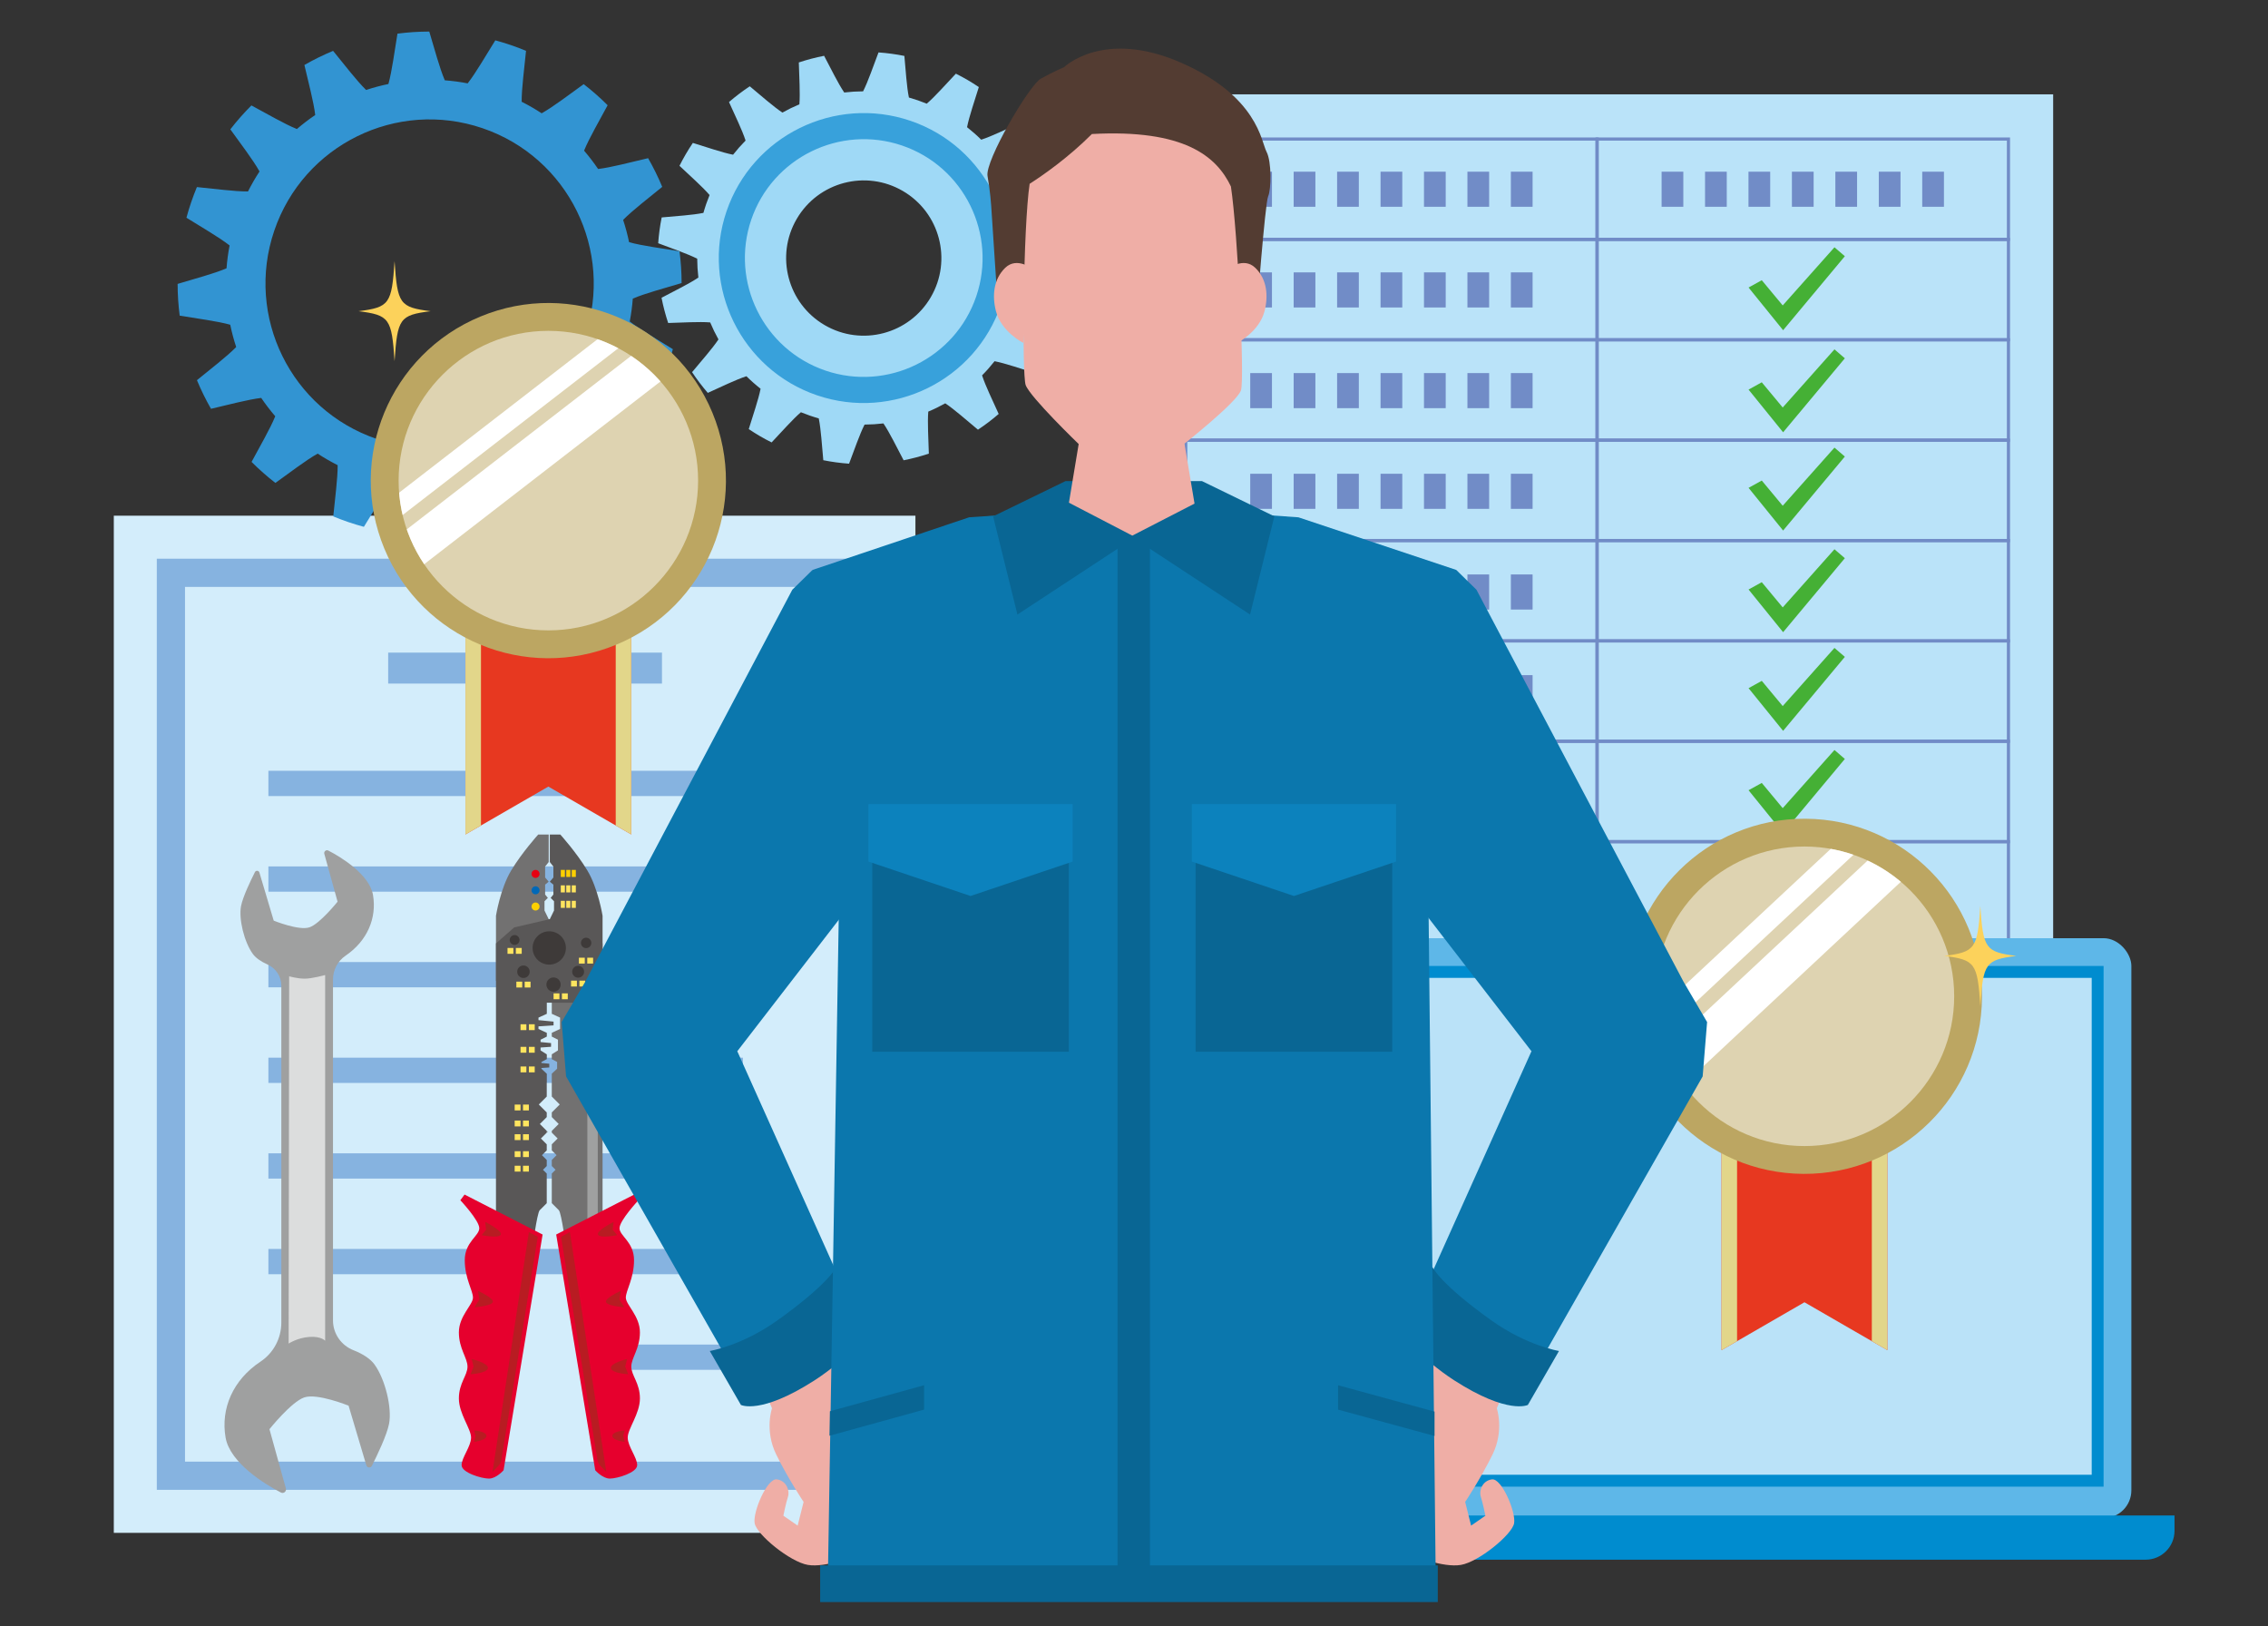 <?xml version="1.0" encoding="UTF-8"?><svg id="b" xmlns="http://www.w3.org/2000/svg" xmlns:xlink="http://www.w3.org/1999/xlink" viewBox="0 0 279 200"><rect x="0" y="0" width="279" height="200" fill="#333333" stroke="none"/><defs><style>.e,.f{fill:none;}.g{fill:#bca662;}.h{fill:#b81c22;}.i{fill:#727171;}.j{fill:#096694;}.k{fill:#efaea6;}.l{fill:#38a1db;}.m{fill:#9fa0a0;}.n{fill:#fdd000;}.f{stroke:#718cc7;stroke-miterlimit:10;stroke-width:.388px;}.o{fill:#bae3f9;}.p{fill:#45b035;}.q{fill:#e6002d;}.r{fill:#3e3a39;}.s{fill:#0068b7;}.t{fill:#fff;}.u{fill:#e2d68a;}.v{fill:#dcdddd;}.w{fill:#008ccf;}.x{fill:#0c82bd;}.y{fill:#ded3b1;}.z{fill:#533c32;}.aa{fill:#e73820;}.ab{fill:#ffe55f;}.ac{fill:#9fd9f6;}.ad{fill:#86b3e0;}.ae{clip-path:url(#d);}.af{clip-path:url(#c);}.ag{fill:#fcd25b;}.ah{fill:#bae2f8;}.ai{fill:#595757;}.aj{fill:#5eb7e8;}.ak{fill:#3294d2;}.al{fill:#e60012;}.am{fill:#0b77ad;}.an{fill:#d3edfb;}.ao{fill:#718cc7;}</style><clipPath id="c"><path class="y" d="M67.457,77.533c-10.158,0-18.421-8.264-18.421-18.421s8.264-18.421,18.421-18.421,18.421,8.264,18.421,18.421-8.264,18.421-18.421,18.421Z"/></clipPath><clipPath id="d"><path class="y" d="M221.975,140.958c-10.158,0-18.421-8.264-18.421-18.421s8.264-18.421,18.421-18.421,18.421,8.264,18.421,18.421-8.264,18.421-18.421,18.421Z"/></clipPath></defs><rect class="o" x="141.589" y="10.379" width="109.759" height="112.206" transform="translate(262.95 -129.986) rotate(90)"/><rect class="f" x="196.468" y="17.101" width="50.604" height="12.345"/><rect class="f" x="196.468" y="29.447" width="50.604" height="12.345"/><rect class="f" x="196.468" y="41.792" width="50.604" height="12.345"/><rect class="f" x="196.468" y="54.137" width="50.604" height="12.345"/><rect class="f" x="196.468" y="66.482" width="50.604" height="12.345"/><rect class="f" x="196.468" y="78.827" width="50.604" height="12.345"/><rect class="f" x="196.468" y="91.173" width="50.604" height="12.345"/><rect class="f" x="196.468" y="103.518" width="50.604" height="12.345"/><rect class="ao" x="204.403" y="21.116" width="2.672" height="4.316"/><rect class="ao" x="209.747" y="21.116" width="2.672" height="4.316"/><rect class="ao" x="215.091" y="21.116" width="2.672" height="4.316"/><rect class="ao" x="220.434" y="21.116" width="2.672" height="4.316"/><rect class="ao" x="225.778" y="21.116" width="2.672" height="4.316"/><rect class="ao" x="231.122" y="21.116" width="2.672" height="4.316"/><rect class="ao" x="236.465" y="21.116" width="2.672" height="4.316"/><polygon class="p" points="215.101 35.365 216.726 34.465 219.302 37.565 225.668 30.414 226.945 31.514 219.351 40.615 215.101 35.365"/><polygon class="p" points="215.101 47.919 216.726 47.019 219.302 50.119 225.668 42.969 226.945 44.069 219.351 53.169 215.101 47.919"/><polygon class="p" points="215.101 60.003 216.726 59.103 219.302 62.203 225.668 55.053 226.945 56.153 219.351 65.253 215.101 60.003"/><polygon class="p" points="215.101 72.505 216.726 71.605 219.302 74.705 225.668 67.555 226.945 68.655 219.351 77.755 215.101 72.505"/><polygon class="p" points="215.101 84.641 216.726 83.741 219.302 86.841 225.668 79.691 226.945 80.791 219.351 89.891 215.101 84.641"/><polygon class="p" points="215.101 97.195 216.726 96.295 219.302 99.395 225.668 92.245 226.945 93.345 219.351 102.446 215.101 97.195"/><polygon class="p" points="215.101 109.75 216.726 108.85 219.302 111.95 225.668 104.8 226.945 105.9 219.351 115 215.101 109.75"/><rect class="f" x="145.864" y="17.101" width="50.604" height="12.345"/><rect class="f" x="145.864" y="29.447" width="50.604" height="12.345"/><rect class="f" x="145.864" y="41.792" width="50.604" height="12.345"/><rect class="f" x="145.864" y="54.137" width="50.604" height="12.345"/><rect class="f" x="145.864" y="66.482" width="50.604" height="12.345"/><rect class="f" x="145.864" y="78.827" width="50.604" height="12.345"/><rect class="f" x="145.864" y="91.173" width="50.604" height="12.345"/><rect class="f" x="145.864" y="103.518" width="50.604" height="12.345"/><rect class="ao" x="153.799" y="21.116" width="2.672" height="4.316"/><rect class="ao" x="159.142" y="21.116" width="2.672" height="4.316"/><rect class="ao" x="164.486" y="21.116" width="2.672" height="4.316"/><rect class="ao" x="169.83" y="21.116" width="2.672" height="4.316"/><rect class="ao" x="175.173" y="21.116" width="2.672" height="4.316"/><rect class="ao" x="180.517" y="21.116" width="2.672" height="4.316"/><rect class="ao" x="185.861" y="21.116" width="2.672" height="4.316"/><rect class="ao" x="153.799" y="33.501" width="2.672" height="4.316"/><rect class="ao" x="159.142" y="33.501" width="2.672" height="4.316"/><rect class="ao" x="164.486" y="33.501" width="2.672" height="4.316"/><rect class="ao" x="169.83" y="33.501" width="2.672" height="4.316"/><rect class="ao" x="175.173" y="33.501" width="2.672" height="4.316"/><rect class="ao" x="180.517" y="33.501" width="2.672" height="4.316"/><rect class="ao" x="185.861" y="33.501" width="2.672" height="4.316"/><rect class="ao" x="153.799" y="45.885" width="2.672" height="4.316"/><rect class="ao" x="159.142" y="45.885" width="2.672" height="4.316"/><rect class="ao" x="164.486" y="45.885" width="2.672" height="4.316"/><rect class="ao" x="169.83" y="45.885" width="2.672" height="4.316"/><rect class="ao" x="175.173" y="45.885" width="2.672" height="4.316"/><rect class="ao" x="180.517" y="45.885" width="2.672" height="4.316"/><rect class="ao" x="185.861" y="45.885" width="2.672" height="4.316"/><rect class="ao" x="153.799" y="58.27" width="2.672" height="4.316"/><rect class="ao" x="159.142" y="58.27" width="2.672" height="4.316"/><rect class="ao" x="164.486" y="58.27" width="2.672" height="4.316"/><rect class="ao" x="169.83" y="58.27" width="2.672" height="4.316"/><rect class="ao" x="175.173" y="58.27" width="2.672" height="4.316"/><rect class="ao" x="180.517" y="58.27" width="2.672" height="4.316"/><rect class="ao" x="185.861" y="58.27" width="2.672" height="4.316"/><rect class="ao" x="153.799" y="70.654" width="2.672" height="4.316"/><rect class="ao" x="159.142" y="70.654" width="2.672" height="4.316"/><rect class="ao" x="164.486" y="70.654" width="2.672" height="4.316"/><rect class="ao" x="169.83" y="70.654" width="2.672" height="4.316"/><rect class="ao" x="175.173" y="70.654" width="2.672" height="4.316"/><rect class="ao" x="180.517" y="70.654" width="2.672" height="4.316"/><rect class="ao" x="185.861" y="70.654" width="2.672" height="4.316"/><rect class="ao" x="153.799" y="83.038" width="2.672" height="4.316"/><rect class="ao" x="159.142" y="83.038" width="2.672" height="4.316"/><rect class="ao" x="164.486" y="83.038" width="2.672" height="4.316"/><rect class="ao" x="169.83" y="83.038" width="2.672" height="4.316"/><rect class="ao" x="175.173" y="83.038" width="2.672" height="4.316"/><rect class="ao" x="180.517" y="83.038" width="2.672" height="4.316"/><rect class="ao" x="185.861" y="83.038" width="2.672" height="4.316"/><rect class="ao" x="153.799" y="95.423" width="2.672" height="4.316"/><rect class="ao" x="159.142" y="95.423" width="2.672" height="4.316"/><rect class="ao" x="164.486" y="95.423" width="2.672" height="4.316"/><rect class="ao" x="169.83" y="95.423" width="2.672" height="4.316"/><rect class="ao" x="175.173" y="95.423" width="2.672" height="4.316"/><rect class="ao" x="180.517" y="95.423" width="2.672" height="4.316"/><rect class="ao" x="185.861" y="95.423" width="2.672" height="4.316"/><rect class="ao" x="153.799" y="107.807" width="2.672" height="4.316"/><rect class="ao" x="159.142" y="107.807" width="2.672" height="4.316"/><rect class="ao" x="164.486" y="107.807" width="2.672" height="4.316"/><rect class="ao" x="169.83" y="107.807" width="2.672" height="4.316"/><rect class="ao" x="175.173" y="107.807" width="2.672" height="4.316"/><rect class="ao" x="180.517" y="107.807" width="2.672" height="4.316"/><rect class="ao" x="185.861" y="107.807" width="2.672" height="4.316"/><rect class="an" x="14" y="63.427" width="98.612" height="125.103"/><path class="ad" d="M107.322,183.24H19.29v-114.523h88.032v114.523ZM22.76,179.77h81.093v-107.584H22.76v107.584Z"/><rect class="ad" x="47.752" y="80.267" width="33.682" height="3.809"/><rect class="ad" x="33.016" y="94.802" width="58.375" height="3.108"/><rect class="ad" x="33.016" y="106.564" width="58.375" height="3.108"/><rect class="ad" x="33.016" y="118.326" width="58.375" height="3.108"/><rect class="ad" x="33.016" y="130.088" width="58.375" height="3.107"/><rect class="ad" x="33.016" y="141.85" width="58.375" height="3.107"/><rect class="ad" x="33.016" y="153.612" width="58.375" height="3.108"/><rect class="ad" x="75.018" y="165.373" width="18.578" height="3.107"/><rect class="aj" x="153.105" y="115.392" width="109.087" height="71.329" rx="3.416" ry="3.416"/><rect class="w" x="156.521" y="118.808" width="102.254" height="64.041"/><rect class="ah" x="157.985" y="120.272" width="99.327" height="61.112"/><path class="w" d="M263.945,191.831c1.963,0,3.555-1.592,3.555-3.555v-1.88h-119.703v1.845c0,1.982,1.607,3.59,3.59,3.59h112.558Z"/><polygon class="e" points="67.878 139.308 67.878 139.091 67.77 139.199 67.878 139.308"/><path class="i" d="M67.498,113.048l-.517-1.061v-1.139l.414-.414-.336-.414v-1.216l.44-.362-.44-.518v-1.346l.44-.552v-3.381h-1.294s-1.967,2.174-3.312,4.399c-1.346,2.225-1.88,5.589-1.88,5.589v7.987l3.623,2.7h3.243v1.373l1.018.464v1.397l-1.018.474v.466l.759.379v1.32l-.759.48v.593l.656.35v.828l-.656.613v2.81l.976.977-.976.976v.572l.848.848-.848.848v.217l.719.719-.719.719v.746l.59.59-.59.59v.745l.462.462-.462.462v3.642s.518.517.863.863c.345.345.932,4.934.932,4.934l4.451-2.277v-35.469l-2.243-1.967-4.382-1.018Z"/><polygon class="m" points="72.26 151.139 73.536 150.104 73.536 119.034 72.242 120 72.26 151.139"/><polygon class="ai" points="67.257 139.308 67.365 139.199 67.257 139.091 67.257 139.308"/><path class="ai" d="M68.93,102.645h-1.294v3.381l.44.552v1.346l-.44.518.44.362v1.216l-.336.414.414.414v1.139l-.517,1.061-4.382,1.018-2.243,1.967v35.469l4.451,2.277s.587-4.589.932-4.934c.345-.345.863-.863.863-.863v-3.642l-.462-.462.462-.462v-.745l-.59-.59.59-.59v-.746l-.719-.719.719-.719v-.217l-.848-.848.848-.848v-.572l-.976-.976.976-.977v-1.759l.009-.008v-1.035l-.664-.622v-.089l.966-.067v-.457l-.966-.095v-.12l.664-.354v-.583l-.768-.486v-.358l1.288-.089v-.457l-1.288-.126v-.289l.768-.384v-.458l-1.026-.478v-.32l1.855-.128v-.457l-1.855-.182v-.31l1.026-.468v-1.369h3.235l3.623-2.7v-7.987s-.535-3.364-1.881-5.589c-1.346-2.226-3.312-4.399-3.312-4.399Z"/><circle class="r" cx="67.567" cy="116.593" r="2.049"/><path class="r" d="M63.306,115.006c-.334,0-.604.27-.604.604,0,.334.27.604.604.604s.604-.27.604-.604c0-.333-.27-.604-.604-.604Z"/><circle class="r" cx="64.393" cy="119.517" r=".769"/><circle class="r" cx="68.093" cy="121.096" r=".878" transform="translate(-53.585 188.143) rotate(-89.506)"/><circle class="r" cx="71.121" cy="119.517" r=".732"/><path class="r" d="M72.104,115.332c-.354,0-.64.287-.64.641s.287.64.64.64c.354,0,.64-.287.64-.64s-.287-.641-.64-.641Z"/><path class="al" d="M65.881,106.99c-.273,0-.494.221-.494.494,0,.273.221.494.494.494.273,0,.494-.221.494-.494,0-.273-.221-.494-.494-.494Z"/><path class="s" d="M65.881,109.009c-.273,0-.494.221-.494.494s.221.494.494.494c.273,0,.494-.221.494-.494s-.221-.494-.494-.494Z"/><path class="n" d="M65.881,111.001c-.273,0-.494.221-.494.494,0,.273.221.494.494.494.273,0,.494-.221.494-.494,0-.273-.221-.494-.494-.494Z"/><rect class="n" x="68.986" y="106.99" width=".505" height=".869"/><rect class="n" x="69.659" y="106.99" width=".505" height=".869"/><rect class="n" x="70.332" y="106.99" width=".505" height=".869"/><rect class="ab" x="68.986" y="108.892" width=".505" height=".869"/><rect class="ab" x="69.659" y="108.892" width=".505" height=".869"/><rect class="ab" x="70.332" y="108.892" width=".505" height=".869"/><rect class="ab" x="68.986" y="110.794" width=".505" height=".869"/><rect class="ab" x="69.659" y="110.794" width=".505" height=".869"/><rect class="ab" x="70.332" y="110.794" width=".505" height=".869"/><rect class="ab" x="71.216" y="117.792" width=".72" height=".72"/><rect class="ab" x="72.242" y="117.792" width=".72" height=".72"/><rect class="ab" x="70.248" y="120.613" width=".72" height=".72"/><rect class="ab" x="71.274" y="120.613" width=".72" height=".72"/><rect class="ab" x="68.098" y="122.178" width=".72" height=".72"/><rect class="ab" x="69.125" y="122.178" width=".72" height=".72"/><rect class="ab" x="64.033" y="125.978" width=".72" height=".72"/><rect class="ab" x="65.059" y="125.978" width=".72" height=".72"/><rect class="ab" x="64.033" y="128.756" width=".72" height=".72"/><rect class="ab" x="65.059" y="128.756" width=".72" height=".72"/><rect class="ab" x="64.033" y="131.171" width=".72" height=".72"/><rect class="ab" x="65.059" y="131.171" width=".72" height=".72"/><rect class="ab" x="63.313" y="135.855" width=".72" height=".72"/><rect class="ab" x="64.339" y="135.855" width=".72" height=".72"/><rect class="ab" x="63.313" y="137.821" width=".72" height=".72"/><rect class="ab" x="64.339" y="137.821" width=".72" height=".72"/><rect class="ab" x="63.313" y="139.503" width=".72" height=".72"/><rect class="ab" x="64.339" y="139.503" width=".72" height=".72"/><rect class="ab" x="63.313" y="141.593" width=".72" height=".72"/><rect class="ab" x="64.339" y="141.593" width=".72" height=".72"/><rect class="ab" x="63.313" y="143.378" width=".72" height=".72"/><rect class="ab" x="64.339" y="143.378" width=".72" height=".72"/><rect class="ab" x="63.52" y="120.736" width=".72" height=".72"/><rect class="ab" x="64.546" y="120.736" width=".72" height=".72"/><rect class="ab" x="62.433" y="116.593" width=".72" height=".72"/><rect class="ab" x="63.459" y="116.593" width=".72" height=".72"/><path class="q" d="M56.63,147.62s2.329,2.484,2.329,3.442c0,.957-1.786,1.682-1.786,3.933s1.009,3.727,1.009,4.606c0,.88-1.734,2.251-1.734,4.27,0,2.019,1.061,3.131,1.061,4.218,0,1.087-1.061,2.018-1.061,3.908s1.501,3.727,1.501,4.813c0,1.087-1.164,2.458-1.164,3.39,0,.931,2.458,1.656,3.364,1.656s1.799-1.026,1.799-1.026l4.8-28.991-9.601-4.917-.517.699Z"/><path class="h" d="M60.589,181.028l.711-.723c.194-.197.322-.45.367-.723l4.486-27.459-1.093-.587-4.47,29.492Z"/><path class="h" d="M58.796,158.764l.171,1.068-.591.949s1.97-.125,2.233-.605-1.814-1.411-1.814-1.411Z"/><path class="h" d="M59.688,150.286l.112.957-.543.673s2.07.427,2.342-.052c.272-.479-1.91-1.579-1.91-1.579Z"/><path class="h" d="M58.014,167.145l.246.932-.375.944s2.057-.116,2.135-.75c.078-.634-2.006-1.126-2.006-1.126Z"/><path class="h" d="M58.32,175.93l.181.681-.181.725s1.561-.173,1.518-.742c-.043-.569-1.518-.664-1.518-.664Z"/><path class="q" d="M76.987,159.601c0-.88,1.009-2.355,1.009-4.606s-1.786-2.976-1.786-3.933c0-.958,2.329-3.442,2.329-3.442l-.518-.699-9.601,4.917,4.8,28.991s.893,1.026,1.799,1.026,3.364-.725,3.364-1.656c0-.932-1.164-2.303-1.164-3.39,0-1.087,1.501-2.924,1.501-4.813s-1.061-2.821-1.061-3.908c0-1.087,1.061-2.199,1.061-4.218,0-2.018-1.734-3.39-1.734-4.27Z"/><path class="h" d="M69.016,152.123l4.486,27.459c.045.273.173.526.367.723l.711.723-4.47-29.492-1.093.587Z"/><path class="h" d="M76.373,158.764s-2.077.93-1.814,1.411,2.233.605,2.233.605l-.591-.949.171-1.068Z"/><path class="h" d="M75.481,150.286s-2.182,1.1-1.91,1.579c.272.479,2.342.052,2.342.052l-.543-.673.112-.957Z"/><path class="h" d="M77.155,167.145s-2.083.492-2.006,1.126c.078.634,2.135.75,2.135.75l-.375-.944.246-.932Z"/><path class="h" d="M75.33,176.594c-.043.569,1.518.742,1.518.742l-.181-.725.181-.681s-1.475.095-1.518.664Z"/><path class="m" d="M43.498,166.075c-1.521-.592-2.535-2.042-2.535-3.675v-41.925c0-1.173.577-2.274,1.548-2.933,2.673-1.816,3.864-4.635,3.372-7.474-.437-2.521-3.943-4.658-5.494-5.455-.269-.138-.573.111-.493.403l1.631,5.884s-2.159,2.705-3.45,3.152c-1.291.447-4.405-.819-4.405-.819l-1.762-5.919c-.077-.257-.429-.29-.55-.05-.524,1.038-1.493,3.055-1.708,4.182-.298,1.563.372,4.393,1.452,5.882.342.472.961.923,1.769,1.28,1.045.461,1.736,1.475,1.736,2.617v41.443c0,1.931-.959,3.742-2.568,4.808-3.391,2.247-4.906,5.78-4.289,9.337.542,3.124,4.886,5.772,6.808,6.76.333.172.71-.138.61-.499l-2.021-7.292s2.676-3.352,4.275-3.906c1.599-.554,5.459,1.015,5.459,1.015l2.184,7.335c.095.32.532.358.682.061.65-1.287,1.85-3.786,2.116-5.182.369-1.938-.461-5.444-1.799-7.289-.476-.656-1.383-1.28-2.57-1.742Z"/><path class="v" d="M35.572,120.077l-.067,45.175s1.092-.72,2.556-.819c1.464-.099,1.936.471,1.936.471v-44.981s-1.601.447-2.513.447c-.912,0-1.912-.293-1.912-.293Z"/><path class="ac" d="M80.965,29.914c1.67.639,3.585,1.285,4.803,1.904.004.777.052,1.552.143,2.32-1.133.767-2.953,1.646-4.532,2.485.207,1.05.479,2.087.816,3.103,1.789-.048,3.806-.18,5.17-.071.299.714.639,1.411,1.018,2.09-.757,1.14-2.106,2.648-3.246,4.028.587.884,1.231,1.736,1.933,2.547,1.633-.73,3.447-1.626,4.753-2.046.545.541,1.127,1.054,1.741,1.538-.264,1.341-.933,3.251-1.455,4.963.448.301.906.59,1.379.866.472.275.95.531,1.433.773,1.233-1.298,2.565-2.821,3.603-3.712.723.296,1.456.549,2.196.757.277,1.343.391,3.363.56,5.144,1.052.211,2.11.352,3.169.427.639-1.672,1.287-3.589,1.907-4.809.777-.004,1.552-.052,2.32-.144.768,1.133,1.646,2.954,2.485,4.534,1.05-.208,2.086-.481,3.102-.819-.048-1.788-.18-3.804-.07-5.168.714-.299,1.411-.639,2.09-1.018,1.139.756,2.645,2.103,4.023,3.242.885-.588,1.737-1.233,2.549-1.936-.73-1.631-1.623-3.441-2.043-4.745.541-.545,1.054-1.127,1.538-1.741,1.338.263,3.241.93,4.951,1.451.298-.445.586-.901.86-1.369.278-.477.537-.961.781-1.448-1.296-1.231-2.813-2.558-3.7-3.592.296-.723.549-1.456.757-2.196,1.339-.276,3.35-.391,5.126-.559.211-1.055.353-2.116.427-3.177-1.668-.637-3.576-1.282-4.792-1.9-.004-.777-.052-1.552-.144-2.32,1.129-.765,2.94-1.64,4.516-2.476-.208-1.053-.482-2.092-.821-3.111-1.783.048-3.789.179-5.148.07-.299-.714-.639-1.411-1.018-2.089.753-1.135,2.093-2.634,3.229-4.009-.589-.888-1.236-1.742-1.941-2.556-1.626.729-3.429,1.617-4.728,2.035-.546-.541-1.127-1.054-1.741-1.537.262-1.334.926-3.23,1.447-4.936-.45-.302-.91-.593-1.384-.87-.474-.276-.954-.534-1.438-.776-1.228,1.294-2.552,2.805-3.583,3.691-.723-.296-1.456-.549-2.195-.758-.276-1.336-.391-3.343-.558-5.117-1.056-.212-2.118-.355-3.181-.43-.637,1.666-1.281,3.571-1.897,4.786-.777.004-1.552.052-2.32.143-.765-1.129-1.64-2.939-2.476-4.514-1.053.207-2.093.48-3.111.818.048,1.783.179,3.79.07,5.149-.713.299-1.411.639-2.089,1.018-1.136-.754-2.637-2.096-4.014-3.233-.887.588-1.741,1.233-2.555,1.937.729,1.629,1.62,3.435,2.039,4.736-.541.546-1.054,1.127-1.538,1.741-1.337-.263-3.24-.929-4.949-1.451-.304.452-.597.916-.875,1.393-.273.469-.529.944-.769,1.423,1.296,1.231,2.814,2.559,3.702,3.594-.296.723-.549,1.456-.757,2.196-1.341.277-3.357.392-5.135.56-.212,1.053-.354,2.113-.429,3.172ZM98.007,26.93c2.656-4.556,8.503-6.096,13.058-3.44,4.556,2.656,6.096,8.503,3.44,13.058-2.656,4.555-8.502,6.096-13.058,3.439-4.556-2.656-6.096-8.502-3.44-13.058Z"/><path class="l" d="M123.134,37.487c3.17-9.308-1.824-19.459-11.132-22.628-9.308-3.169-19.459,1.824-22.628,11.132-3.169,9.308,1.824,19.459,11.132,22.628,9.308,3.169,19.459-1.824,22.628-11.132ZM92.415,27.026c2.599-7.631,10.921-11.725,18.552-9.127,7.631,2.599,11.725,10.921,9.127,18.552-2.599,7.631-10.921,11.725-18.552,9.127-7.631-2.599-11.725-10.921-9.127-18.552Z"/><path class="ak" d="M24.223,23.006c-.255.615-.493,1.241-.711,1.881-.214.628-.404,1.259-.576,1.891,1.852,1.161,3.992,2.384,5.307,3.409-.18.938-.305,1.878-.376,2.814-1.539.657-3.927,1.283-6.017,1.916.002,1.313.089,2.617.255,3.905,2.156.36,4.606.671,6.216,1.117.193.93.439,1.847.734,2.745-1.172,1.194-3.139,2.688-4.828,4.076.502,1.208,1.08,2.384,1.73,3.519,2.131-.491,4.516-1.138,6.177-1.338.531.782,1.107,1.536,1.726,2.257-.63,1.55-1.881,3.684-2.913,5.614.917.917,1.896,1.781,2.933,2.584,1.779-1.271,3.736-2.784,5.198-3.604.785.516,1.605.99,2.459,1.421.009,1.671-.33,4.121-.54,6.3.61.252,1.229.488,1.862.703.632.215,1.268.406,1.904.579,1.163-1.855,2.39-4.002,3.417-5.32.938.179,1.878.305,2.815.375.658,1.542,1.285,3.934,1.919,6.028,1.311-.003,2.614-.09,3.9-.257.361-2.159.672-4.612,1.118-6.225.93-.193,1.847-.438,2.745-.734,1.194,1.172,2.688,3.14,4.077,4.83,1.208-.503,2.383-1.082,3.518-1.732-.491-2.131-1.138-4.515-1.337-6.176.783-.531,1.536-1.108,2.257-1.726,1.548.629,3.679,1.878,5.607,2.909.917-.919,1.782-1.899,2.584-2.938-1.27-1.777-2.779-3.73-3.597-5.19.516-.785.99-1.606,1.42-2.458,1.666-.009,4.109.328,6.284.538.249-.605.484-1.221.698-1.849.218-.639.411-1.281.585-1.924-1.851-1.16-3.99-2.383-5.304-3.407.179-.939.305-1.878.375-2.815,1.537-.656,3.918-1.28,6.006-1.912-.003-1.316-.091-2.621-.259-3.911-2.153-.359-4.595-.669-6.201-1.114-.193-.93-.438-1.847-.734-2.744,1.167-1.19,3.125-2.678,4.81-4.062-.504-1.211-1.085-2.39-1.737-3.528-2.125.49-4.497,1.133-6.151,1.331-.531-.782-1.108-1.536-1.726-2.257.627-1.542,1.869-3.663,2.898-5.586-.921-.921-1.903-1.788-2.945-2.592-1.772,1.267-3.717,2.769-5.171,3.584-.785-.516-1.606-.99-2.459-1.42-.009-1.661.326-4.095.537-6.265-.612-.253-1.234-.49-1.869-.706-.635-.216-1.273-.408-1.911-.581-1.157,1.848-2.377,3.98-3.398,5.29-.939-.179-1.878-.305-2.815-.375-.655-1.534-1.279-3.91-1.91-5.996-1.316.002-2.623.089-3.914.256-.359,2.151-.669,4.589-1.113,6.193-.93.193-1.847.438-2.745.734-1.19-1.167-2.677-3.124-4.06-4.809-1.212.503-2.391,1.083-3.53,1.735.49,2.125,1.134,4.498,1.332,6.153-.783.53-1.536,1.107-2.257,1.726-1.544-.627-3.668-1.872-5.593-2.902-.921.919-1.787,1.9-2.592,2.94,1.269,1.774,2.774,3.723,3.591,5.18-.516.785-.99,1.606-1.42,2.459-1.666.009-4.107-.328-6.282-.538ZM59.357,15.768c10.554,3.594,16.196,15.063,12.602,25.617-3.594,10.554-15.063,16.196-25.617,12.602-10.554-3.594-16.196-15.063-12.602-25.617,3.594-10.554,15.063-16.196,25.617-12.602Z"/><polygon class="aa" points="67.456 96.745 77.655 102.632 77.655 74.818 57.258 74.818 57.258 102.632 67.456 96.745"/><polygon class="u" points="59.168 74.818 57.258 74.818 57.258 102.632 59.168 101.53 59.168 74.818"/><polygon class="u" points="75.744 74.818 77.655 74.818 77.655 102.632 75.744 101.53 75.744 74.818"/><circle class="g" cx="67.456" cy="59.112" r="21.842" transform="translate(-17.486 30.314) rotate(-22.5)"/><path class="y" d="M67.457,77.533c-10.158,0-18.421-8.264-18.421-18.421s8.264-18.421,18.421-18.421,18.421,8.264,18.421,18.421-8.264,18.421-18.421,18.421Z"/><g class="af"><polygon class="t" points="88.547 33.177 39.263 71.284 37.773 69.351 87.056 31.245 88.547 33.177"/><polygon class="t" points="92.459 38.25 43.176 76.356 40.307 72.636 89.59 34.53 92.459 38.25"/></g><path class="ag" d="M52.966,38.275c-3.796.486-4.079.879-4.428,6.155-.349-5.275-.633-5.669-4.429-6.155,3.796-.486,4.079-.879,4.429-6.155.349,5.275.633,5.669,4.428,6.155Z"/><polygon class="aa" points="221.975 160.17 232.173 166.058 232.173 138.244 211.777 138.244 211.777 166.058 221.975 160.17"/><polygon class="u" points="213.687 138.244 211.777 138.244 211.777 166.058 213.687 164.955 213.687 138.244"/><polygon class="u" points="230.263 138.244 232.173 138.244 232.173 166.058 230.263 164.955 230.263 138.244"/><circle class="g" cx="221.975" cy="122.537" r="21.841" transform="translate(98.193 343.821) rotate(-89.678)"/><path class="y" d="M221.975,140.958c-10.158,0-18.421-8.264-18.421-18.421s8.264-18.421,18.421-18.421,18.421,8.264,18.421,18.421-8.264,18.421-18.421,18.421Z"/><g class="ae"><polygon class="t" points="238.973 94.89 193.444 137.411 191.78 135.626 237.309 93.105 238.973 94.89"/><polygon class="t" points="243.34 99.577 197.81 142.098 194.608 138.661 240.138 96.14 243.34 99.577"/></g><path class="ag" d="M248.04,117.571c-3.796.486-4.079.879-4.429,6.155-.349-5.275-.633-5.669-4.428-6.155,3.796-.486,4.079-.879,4.428-6.155.349,5.275.633,5.669,4.429,6.155Z"/><path class="k" d="M177.562,160.488l-3.858,6.739s-4.681,8.689-4.844,11c-.25,3.563,2.031,11.998,3.603,12.602,1.571.604,5.057,2.008,7.246,1.645,2.188-.362,6.3-3.729,6.55-5.118.25-1.389-1.532-5.555-2.72-5.404-1.188.151-1.626,1.389-1.376,2.144.25.755.563,2.325.563,2.325l-1.756,1.218-.731-2.913s1.893-2.834,3.363-5.823c1.469-2.989.525-5.693.525-5.693l3.016-7.097-9.58-5.624Z"/><path class="am" d="M189.682,167.087l19.773-34.694.546-6.687-2.901-4.962-15.801,2.082-16.531,36.832s.402,2.751,6.55,6.531c6.147,3.781,8.364.899,8.364.899Z"/><path class="j" d="M187.95,172.797l3.83-6.636s-3.909-.618-8.318-3.762c-6.39-4.556-7.252-6.57-7.252-6.57l-4.606,7.51s3.224,3.825,7.301,6.443c6.631,4.259,9.045,3.014,9.045,3.014Z"/><polygon class="am" points="200.169 128.826 207.1 120.744 181.626 72.532 179.144 70.1 171.519 95.569 172.387 108.565 188.395 129.296 200.169 128.826"/><path class="k" d="M101.531,160.488l3.858,6.739s4.681,8.689,4.844,11c.25,3.563-2.031,11.998-3.603,12.602-1.571.604-5.057,2.008-7.245,1.645-2.188-.362-6.3-3.729-6.55-5.118-.25-1.389,1.532-5.555,2.72-5.404,1.188.151,1.626,1.389,1.376,2.144-.25.755-.563,2.325-.563,2.325l1.756,1.218.731-2.913s-1.893-2.834-3.363-5.823c-1.469-2.989-.525-5.693-.525-5.693l-3.016-7.097,9.58-5.624Z"/><path class="am" d="M89.411,167.087l-19.773-34.694-.546-6.687,2.901-4.962,15.801,2.082,16.531,36.832s-.402,2.751-6.55,6.531c-6.148,3.781-8.364.899-8.364.899Z"/><path class="j" d="M91.143,172.797l-3.83-6.636s3.909-.618,8.318-3.762c6.39-4.556,7.252-6.57,7.252-6.57l4.606,7.51s-3.225,3.825-7.301,6.443c-6.631,4.259-9.045,3.014-9.045,3.014Z"/><polygon class="am" points="78.923 128.826 71.993 120.744 97.467 72.532 99.949 70.1 107.574 95.569 106.706 108.565 90.698 129.296 78.923 128.826"/><polygon class="am" points="159.724 63.626 150.647 62.99 128.289 62.99 119.212 63.626 99.949 70.1 103.214 110.73 101.814 195.727 176.633 195.727 175.722 110.73 179.144 70.1 159.724 63.626"/><rect class="j" x="107.3" y="99.981" width="24.186" height="29.377"/><polygon class="x" points="131.953 98.897 106.833 98.897 106.833 105.968 119.393 110.2 131.953 105.968 131.953 98.897"/><rect class="j" x="147.082" y="99.981" width="24.186" height="29.377"/><polygon class="x" points="171.735 98.897 146.615 98.897 146.615 105.968 159.175 110.2 171.735 105.968 171.735 98.897"/><rect class="j" x="137.474" y="65.877" width="3.989" height="129.849"/><polygon class="j" points="102.093 173.575 102.04 176.587 113.676 173.373 113.676 170.375 102.093 173.575"/><polygon class="j" points="164.603 170.375 164.603 173.373 176.472 176.615 176.472 173.618 164.603 170.375"/><polygon class="j" points="153.776 75.583 156.767 63.506 147.859 59.17 131.077 59.17 122.169 63.506 125.16 75.583 139.468 66.19 153.776 75.583"/><rect class="j" x="100.892" y="192.533" width="75.977" height="4.509"/><path class="z" d="M130.9,8.262s-1.439.608-2.869,1.418c-1.43.81-6.882,10.108-6.549,11.967.334,1.858.449,3.642.449,3.642l.905,13.698h31.727s1.058-13.989,1.439-14.833c.381-.845.45-4.258-.203-5.497s-1.061-6.825-10.571-10.971c-9.51-4.146-14.33.576-14.33.576Z"/><path class="k" d="M127.031,33.092s-1.918-1.561-3.371-.155c-1.453,1.406-1.625,3.462-1.143,5.331.655,2.543,3.347,3.901,3.347,3.901l1.168-9.078Z"/><path class="k" d="M151.045,33.092s1.918-1.561,3.372-.155c1.453,1.406,1.625,3.462,1.143,5.331-.655,2.543-3.347,3.901-3.347,3.901l-1.168-9.078Z"/><path class="k" d="M151.425,22.942c-1.774-3.734-5.768-7.07-17.103-6.459-2.973,2.973-6.118,5.137-7.659,6.124-.785,5.221-.967,23.461-.488,24.757.556,1.501,6.519,7.25,6.519,7.25l-1.198,7.214,7.796,4.05,7.655-3.94-1.239-7.373s6.391-5.039,6.947-6.54c.47-1.269-.383-19.426-1.232-25.083Z"/></svg>